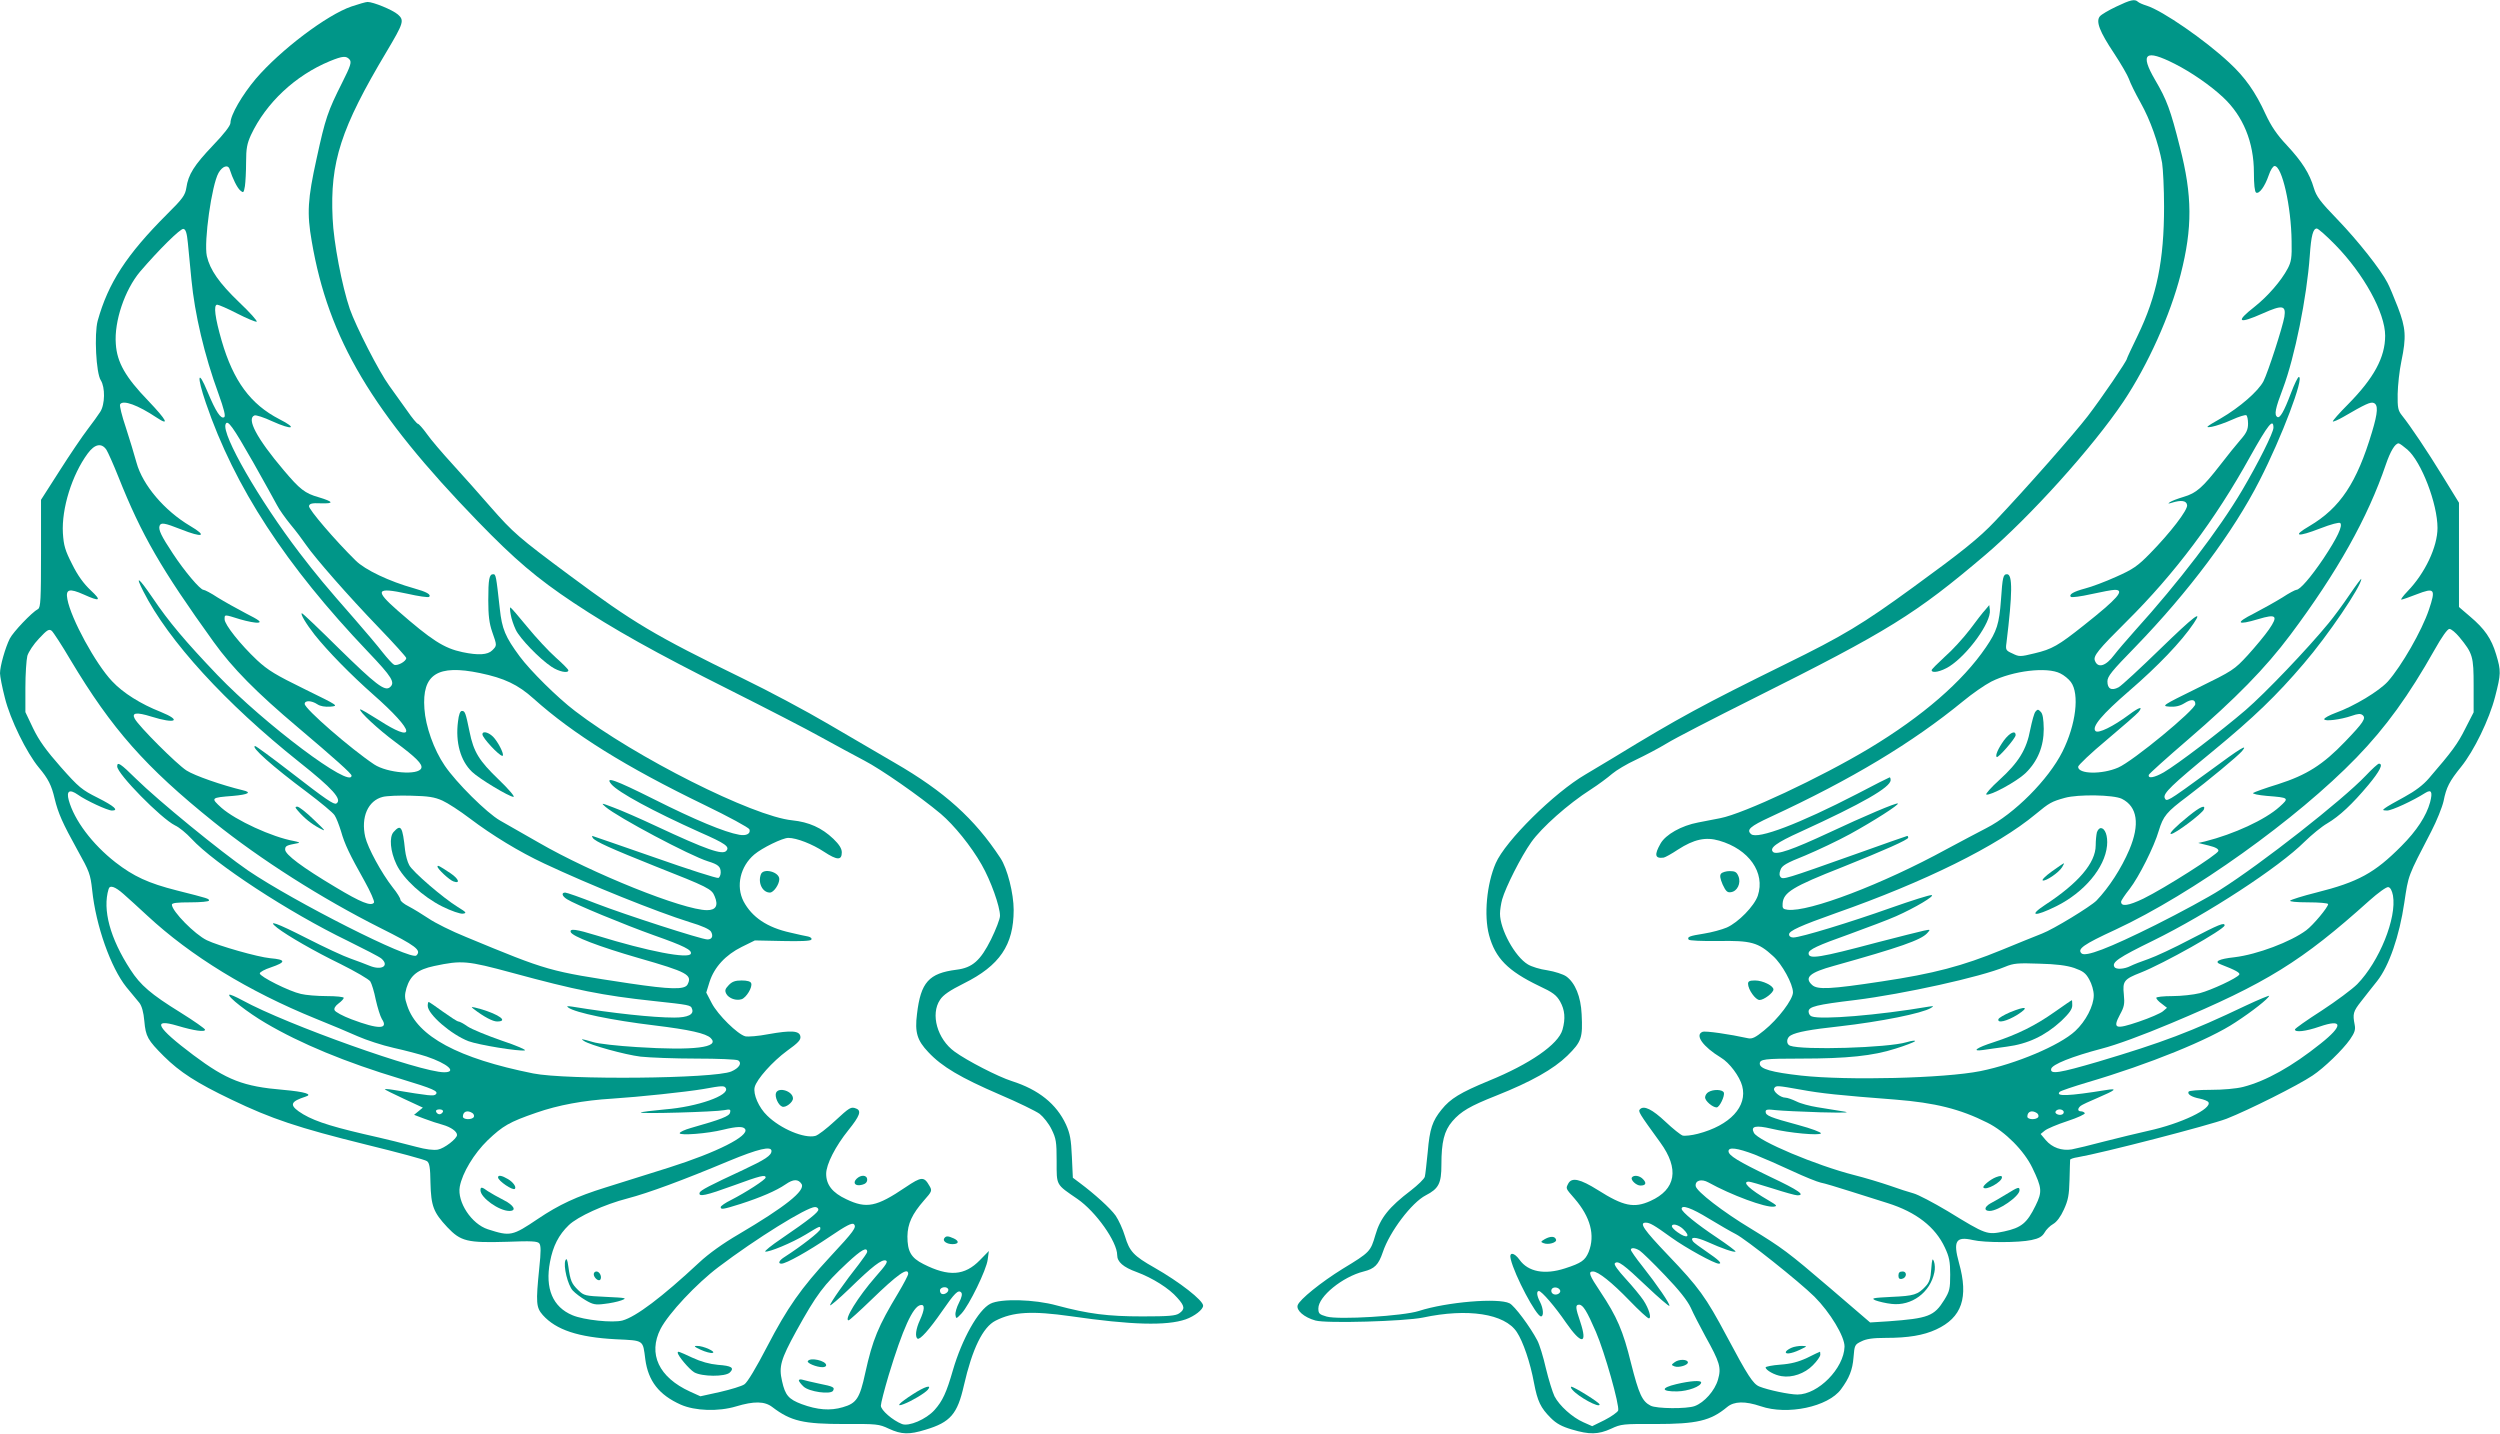 <?xml version="1.0" standalone="no"?>
<!DOCTYPE svg PUBLIC "-//W3C//DTD SVG 20010904//EN"
 "http://www.w3.org/TR/2001/REC-SVG-20010904/DTD/svg10.dtd">
<svg version="1.0" xmlns="http://www.w3.org/2000/svg"
 width="1280pt" height="734pt" viewBox="0 0 1280 734"
 preserveAspectRatio="xMidYMid meet">
<g transform="translate(0,734) scale(0.1,-0.1)"
fill="#009688" stroke="none">
<path d="M10835 7306 c-38 -18 -76 -40 -84 -50 -21 -26 -1 -78 73 -189 35 -53
69 -112 76 -131 6 -19 33 -74 60 -122 50 -89 91 -206 110 -308 5 -33 10 -134
10 -224 0 -276 -37 -457 -135 -660 -30 -62 -55 -115 -55 -118 0 -12 -129 -201
-201 -295 -70 -91 -320 -375 -474 -537 -81 -86 -171 -158 -420 -339 -258 -188
-357 -248 -655 -394 -416 -205 -545 -274 -880 -479 -47 -28 -111 -67 -142 -85
-160 -93 -411 -341 -460 -455 -46 -106 -61 -267 -34 -368 32 -118 96 -183 256
-260 71 -33 89 -47 108 -80 24 -43 28 -87 12 -144 -21 -75 -167 -176 -378
-262 -145 -60 -196 -91 -241 -147 -47 -58 -61 -98 -71 -217 -6 -59 -12 -116
-15 -127 -3 -11 -35 -42 -71 -70 -112 -85 -157 -141 -182 -228 -25 -85 -27
-88 -167 -173 -110 -68 -222 -158 -231 -187 -8 -26 33 -62 91 -78 56 -16 458
-4 550 15 230 49 419 20 481 -74 32 -48 69 -156 88 -260 18 -95 34 -128 86
-180 29 -29 57 -44 108 -59 90 -27 135 -26 201 4 51 24 62 25 226 24 212 0
283 16 368 87 36 30 92 31 172 4 136 -47 345 -3 411 87 42 57 59 99 64 163 5
62 6 66 40 82 25 13 59 18 125 18 115 0 193 13 258 43 132 61 167 163 117 341
-31 112 -16 137 71 117 59 -14 236 -14 300 0 39 8 55 18 67 38 8 15 28 35 44
44 18 10 39 38 55 74 22 48 27 74 29 153 1 52 3 98 3 102 1 4 18 10 39 13 128
22 672 163 762 197 112 44 366 171 440 221 59 39 154 131 192 185 24 35 29 50
24 75 -11 56 -8 68 33 120 23 29 59 76 82 104 61 77 114 231 139 401 22 145
16 130 138 365 28 54 56 124 63 155 14 71 30 102 90 176 66 82 144 242 174
359 30 117 31 131 5 217 -24 80 -58 130 -134 194 l-56 48 0 267 0 267 -83 135
c-81 132 -165 257 -209 312 -20 25 -23 39 -22 110 1 45 9 120 19 167 26 125
23 170 -18 277 -20 51 -43 107 -53 125 -34 67 -152 216 -255 323 -90 93 -109
119 -122 162 -22 75 -60 135 -139 220 -51 54 -80 98 -108 158 -52 114 -105
189 -186 264 -123 115 -341 266 -423 292 -20 6 -40 15 -45 20 -16 15 -38 10
-111 -25z m300 -293 c83 -42 182 -110 247 -171 103 -96 158 -230 158 -386 0
-60 4 -97 11 -102 16 -9 45 31 65 89 9 27 22 47 30 47 38 0 85 -206 87 -385 2
-85 -2 -106 -20 -140 -33 -63 -103 -143 -170 -196 -100 -78 -84 -90 44 -33 99
44 118 41 109 -18 -9 -53 -83 -282 -107 -330 -26 -50 -120 -133 -220 -191 -77
-44 -81 -48 -44 -42 21 4 68 20 103 36 35 16 68 26 73 23 5 -3 9 -22 9 -43 0
-30 -8 -48 -38 -82 -21 -24 -68 -82 -104 -129 -91 -117 -123 -145 -188 -164
-30 -9 -62 -21 -70 -27 -12 -8 -9 -9 10 -3 48 15 75 11 78 -12 4 -25 -86 -142
-192 -250 -61 -62 -85 -79 -171 -117 -55 -25 -127 -52 -159 -60 -60 -16 -85
-31 -73 -43 4 -4 51 2 104 14 54 12 108 22 121 22 53 0 15 -44 -158 -181 -132
-105 -164 -123 -253 -144 -73 -18 -79 -18 -113 -1 -34 15 -36 19 -31 54 31
254 32 352 3 352 -20 0 -23 -15 -31 -131 -9 -123 -21 -161 -77 -243 -119 -175
-324 -353 -598 -518 -250 -150 -643 -334 -762 -357 -32 -6 -83 -16 -113 -22
-86 -16 -167 -62 -193 -108 -33 -58 -29 -78 16 -72 7 1 40 19 73 41 82 53 142
66 211 46 153 -44 237 -164 198 -282 -18 -53 -100 -137 -159 -163 -26 -11 -78
-25 -116 -31 -76 -12 -88 -17 -79 -31 3 -5 68 -8 152 -7 167 3 204 -7 280 -77
46 -41 102 -143 102 -186 0 -36 -76 -137 -148 -195 -44 -36 -61 -44 -81 -40
-96 21 -219 39 -234 33 -41 -16 2 -76 94 -132 44 -26 96 -96 109 -145 28 -105
-62 -202 -227 -245 -31 -8 -66 -12 -78 -9 -11 4 -50 35 -87 70 -69 65 -111 85
-131 65 -11 -11 -7 -18 104 -171 98 -135 80 -240 -51 -299 -84 -38 -138 -27
-269 56 -91 57 -133 66 -151 34 -14 -27 -15 -24 32 -78 81 -94 106 -187 72
-273 -18 -43 -37 -57 -121 -84 -104 -34 -189 -18 -233 44 -28 39 -55 41 -45 3
20 -84 131 -293 155 -293 15 0 12 41 -5 74 -17 32 -19 56 -6 56 14 0 83 -80
139 -162 79 -114 112 -113 73 4 -25 73 -26 88 -6 88 20 0 40 -33 86 -139 45
-104 122 -377 114 -403 -4 -9 -35 -31 -70 -49 l-63 -31 -45 20 c-57 25 -123
85 -148 133 -10 21 -30 85 -44 143 -13 58 -33 123 -44 143 -36 69 -117 178
-142 190 -57 29 -322 7 -464 -39 -80 -26 -410 -46 -472 -29 -38 11 -43 15 -43
42 0 61 124 162 232 189 56 14 76 34 98 99 35 105 148 254 220 291 66 34 80
61 80 156 0 117 14 174 56 223 44 51 90 78 224 131 181 72 294 136 365 205 73
72 79 91 73 212 -4 90 -33 161 -79 194 -16 11 -59 25 -96 31 -38 5 -82 19
-100 30 -67 40 -143 180 -143 260 0 18 5 51 11 73 18 63 96 218 149 293 53 75
189 196 305 270 39 25 87 61 109 80 21 18 76 51 122 72 46 22 117 59 158 84
40 25 240 128 444 230 692 346 829 431 1187 735 228 194 550 551 707 785 125
187 240 443 293 651 61 239 60 404 -4 652 -48 191 -67 242 -127 344 -79 136
-51 159 101 82z m821 -926 c146 -149 256 -348 256 -466 0 -111 -58 -217 -189
-350 -46 -46 -81 -86 -79 -89 3 -2 27 8 53 23 115 67 140 78 156 72 24 -9 22
-48 -8 -148 -78 -261 -163 -389 -320 -482 -91 -53 -65 -59 56 -12 54 21 96 32
101 27 14 -14 -15 -75 -86 -182 -65 -96 -120 -160 -139 -160 -5 0 -38 -17 -71
-39 -34 -21 -100 -58 -146 -82 -98 -49 -88 -62 22 -29 93 28 104 18 55 -53
-20 -29 -69 -88 -108 -131 -70 -76 -77 -80 -258 -169 -183 -90 -185 -92 -143
-95 30 -2 53 3 77 18 35 22 55 20 55 -5 0 -29 -320 -293 -395 -325 -83 -36
-205 -34 -205 4 0 8 66 71 148 139 81 68 153 131 161 141 26 32 4 26 -48 -13
-82 -61 -158 -98 -172 -84 -21 21 33 85 173 206 146 126 267 252 330 346 50
74 0 35 -170 -130 -104 -101 -200 -190 -215 -198 -36 -19 -57 -8 -57 30 0 26
21 52 143 177 274 283 501 587 636 852 114 222 230 530 201 530 -5 0 -23 -37
-40 -82 -36 -96 -57 -131 -70 -123 -17 11 -11 42 29 147 60 160 122 466 137
678 7 104 17 140 36 140 7 0 49 -37 94 -83z m-316 -937 c0 -25 -78 -181 -160
-320 -118 -200 -324 -470 -550 -720 -42 -47 -89 -102 -105 -123 -43 -58 -84
-70 -99 -30 -10 24 16 56 163 202 245 243 453 520 631 842 93 166 120 200 120
149z m686 -112 c72 -63 154 -277 154 -401 0 -97 -64 -232 -153 -324 -23 -24
-37 -43 -32 -43 5 0 40 12 78 27 93 36 99 28 63 -79 -36 -107 -140 -288 -210
-367 -44 -49 -173 -127 -268 -161 -32 -12 -58 -26 -58 -32 0 -13 83 -3 141 17
31 11 45 12 55 4 20 -16 5 -38 -89 -136 -114 -119 -197 -171 -343 -218 -66
-20 -123 -41 -128 -45 -4 -5 27 -11 70 -15 115 -9 116 -10 65 -56 -73 -66
-234 -140 -381 -177 l-35 -8 53 -13 c37 -9 52 -18 50 -28 -4 -18 -274 -190
-384 -244 -77 -37 -114 -42 -114 -16 0 6 20 36 44 66 47 61 125 215 149 298
23 75 39 95 146 175 107 81 259 207 280 232 34 41 -7 16 -164 -100 -94 -69
-182 -132 -198 -140 -24 -13 -28 -13 -34 1 -8 23 34 64 248 240 209 172 326
285 464 447 124 144 295 397 295 434 0 4 -27 -32 -61 -82 -33 -49 -81 -114
-106 -144 -109 -133 -324 -358 -426 -446 -126 -108 -348 -277 -418 -318 -49
-28 -83 -34 -77 -13 2 6 92 87 199 179 246 212 398 367 526 538 240 321 396
599 489 873 23 67 47 107 65 107 5 0 25 -15 45 -32z m266 -960 c69 -84 73 -99
73 -249 l0 -136 -43 -84 c-39 -78 -67 -116 -186 -254 -29 -34 -70 -65 -125
-95 -45 -24 -90 -50 -99 -57 -15 -11 -14 -12 10 -13 24 0 132 50 195 90 32 20
39 6 25 -48 -19 -69 -68 -145 -147 -224 -137 -138 -221 -184 -436 -238 -68
-17 -128 -36 -133 -41 -6 -5 29 -9 92 -9 56 0 102 -4 102 -9 0 -16 -77 -108
-112 -134 -79 -59 -251 -124 -367 -138 -83 -9 -108 -23 -70 -37 75 -29 100
-43 94 -52 -11 -18 -142 -79 -202 -95 -32 -8 -95 -15 -140 -15 -46 0 -83 -4
-83 -9 0 -5 12 -19 28 -30 l27 -21 -21 -18 c-12 -10 -67 -34 -123 -53 -121
-41 -135 -36 -97 36 22 40 25 55 20 104 -7 67 1 78 86 111 117 46 430 222 430
242 0 17 -29 5 -175 -71 -83 -44 -180 -89 -215 -101 -35 -12 -76 -28 -92 -36
-31 -16 -74 -19 -82 -5 -15 24 20 48 198 135 279 137 645 376 775 506 37 36
88 78 116 94 63 37 129 99 211 197 59 71 78 109 54 109 -5 0 -35 -27 -67 -61
-120 -126 -534 -451 -746 -585 -56 -36 -205 -117 -331 -180 -241 -120 -359
-165 -379 -145 -22 22 9 45 174 121 393 183 930 567 1234 881 151 156 268 318
400 552 37 66 66 107 76 107 9 0 32 -19 51 -42z m-2043 -186 c19 -9 43 -29 54
-44 45 -61 26 -218 -43 -356 -72 -144 -247 -319 -390 -392 -41 -21 -133 -70
-204 -108 -325 -178 -705 -323 -813 -310 -24 3 -28 7 -26 32 4 57 51 86 305
186 218 87 338 141 338 151 0 5 -2 9 -5 9 -2 0 -122 -42 -267 -94 -360 -128
-368 -130 -381 -117 -7 7 -8 19 -1 37 7 22 29 35 127 74 64 27 168 76 230 110
120 66 251 150 244 156 -6 6 -173 -65 -352 -149 -189 -88 -270 -116 -287 -99
-20 20 16 47 140 103 319 146 462 228 462 265 0 8 -2 14 -5 14 -2 0 -78 -38
-167 -85 -294 -152 -509 -234 -542 -206 -26 22 -6 40 98 88 417 193 727 380
986 592 47 39 112 84 145 101 111 56 286 77 354 42z m315 -642 c80 -40 93
-131 38 -261 -41 -96 -104 -193 -168 -260 -31 -31 -221 -147 -279 -169 -38
-15 -132 -53 -207 -84 -200 -82 -347 -121 -614 -161 -263 -40 -329 -43 -356
-18 -42 38 -12 64 112 98 339 95 445 132 477 167 18 20 18 20 -17 13 -19 -4
-126 -31 -238 -60 -297 -79 -352 -88 -352 -56 0 19 45 40 211 99 90 33 197 73
237 91 97 43 201 105 182 108 -9 2 -103 -28 -211 -66 -205 -73 -461 -151 -497
-151 -13 0 -22 6 -22 16 0 18 57 44 240 109 455 160 826 343 1023 507 70 58
81 64 149 83 68 19 250 16 292 -5z m1388 -495 c20 -116 -70 -338 -183 -454
-26 -26 -108 -87 -183 -136 -75 -48 -136 -91 -136 -96 0 -16 55 -10 127 15
119 41 121 5 5 -87 -146 -117 -280 -192 -397 -222 -35 -9 -103 -15 -167 -15
-59 0 -109 -4 -112 -9 -9 -13 15 -28 57 -36 20 -4 40 -12 44 -18 20 -33 -139
-110 -309 -147 -51 -11 -151 -36 -223 -54 -71 -19 -147 -37 -168 -41 -51 -8
-100 9 -133 48 l-26 31 21 17 c12 10 64 32 116 49 52 17 93 36 89 41 -3 5 -12
9 -20 9 -17 0 -18 14 -1 28 6 5 46 24 87 41 93 40 105 50 43 40 -191 -31 -262
-34 -237 -9 5 5 70 27 144 49 312 92 623 218 756 307 86 56 167 120 172 135 2
4 -52 -18 -120 -50 -281 -134 -424 -188 -756 -287 -198 -58 -246 -66 -240 -37
4 23 107 64 259 104 74 19 210 69 355 130 489 205 669 317 1014 627 47 42 89
72 98 70 11 -2 19 -18 24 -43z m-1632 -371 c45 -16 59 -26 77 -59 13 -23 23
-57 23 -81 0 -54 -41 -133 -95 -183 -80 -74 -303 -168 -485 -205 -185 -37
-682 -49 -918 -23 -151 17 -212 34 -212 61 0 23 24 26 208 26 240 0 372 14
487 51 52 16 97 34 100 38 3 5 -16 3 -43 -5 -96 -29 -533 -42 -597 -18 -21 8
-19 41 4 53 30 17 101 30 248 46 212 24 425 67 469 94 17 10 15 11 -11 7 -258
-44 -552 -68 -599 -50 -9 3 -16 14 -16 25 0 25 40 35 240 59 248 31 642 118
766 170 43 18 65 20 174 16 88 -2 141 -9 180 -22z m-1400 -623 c102 -19 198
-29 485 -51 202 -16 331 -48 470 -118 91 -45 189 -144 231 -232 49 -102 51
-122 16 -193 -44 -90 -73 -113 -161 -132 -88 -18 -90 -18 -289 104 -74 44
-152 85 -175 91 -23 6 -78 24 -123 40 -44 15 -126 40 -182 54 -192 49 -490
174 -512 216 -18 34 9 40 90 21 91 -22 246 -36 253 -24 4 5 -49 25 -116 43
-144 39 -167 48 -167 68 0 12 10 13 53 8 28 -3 131 -8 227 -11 131 -3 160 -2
115 5 -33 5 -91 15 -130 21 -38 6 -87 19 -108 30 -21 10 -46 19 -56 19 -26 0
-66 34 -57 48 9 15 12 15 136 -7z m1345 -110 c3 -5 1 -13 -5 -16 -15 -9 -43 3
-35 15 8 13 32 13 40 1z m-136 -10 c7 -5 10 -14 7 -20 -10 -16 -56 -14 -56 2
0 26 23 35 49 18z m-1446 -212 c45 -18 132 -56 194 -85 62 -29 127 -55 145
-59 18 -3 87 -24 153 -45 66 -21 152 -48 190 -60 146 -46 244 -122 293 -228
22 -47 27 -71 27 -138 0 -72 -3 -85 -30 -129 -52 -84 -82 -95 -285 -110 l-95
-6 -205 176 c-216 185 -245 206 -405 304 -143 86 -279 191 -283 218 -4 29 29
39 65 19 117 -65 293 -130 335 -124 20 3 15 7 -27 32 -97 56 -139 96 -101 96
7 0 62 -16 122 -35 59 -19 116 -35 126 -35 44 0 7 26 -137 94 -168 81 -215
110 -215 132 0 22 43 17 133 -17z m-234 -328 c53 -32 115 -68 139 -80 51 -26
323 -242 402 -320 80 -80 155 -204 154 -256 -3 -111 -135 -245 -241 -245 -41
0 -151 23 -195 41 -32 13 -59 54 -168 259 -106 199 -142 249 -300 414 -124
130 -149 166 -114 166 21 0 41 -11 131 -76 75 -54 221 -134 243 -134 20 0 0
19 -63 62 -34 23 -65 46 -69 52 -17 25 13 24 73 -2 75 -34 139 -56 145 -50 2
3 -41 35 -96 72 -102 68 -180 131 -180 147 0 22 51 4 139 -50z m-132 -53 c42
-40 22 -53 -28 -17 -16 11 -29 25 -29 30 0 17 33 9 57 -13z m-222 -111 c11 -7
69 -63 128 -125 74 -77 116 -130 134 -168 13 -30 47 -95 74 -145 75 -135 83
-161 65 -223 -16 -56 -70 -117 -119 -135 -39 -15 -196 -14 -226 2 -43 22 -60
59 -100 217 -41 167 -72 238 -157 366 -57 85 -64 104 -38 104 27 0 96 -55 187
-149 48 -50 93 -91 99 -91 15 0 1 49 -28 93 -14 21 -54 70 -90 109 -41 45 -62
74 -56 80 16 16 44 -5 163 -118 61 -58 114 -103 116 -100 7 6 -63 108 -138
203 -33 41 -59 79 -59 84 0 12 21 11 45 -4z m-407 -204 c5 -17 -26 -29 -40
-15 -6 6 -7 15 -3 22 9 14 37 9 43 -7z"/>
<path d="M10165 4218 c-12 -12 -47 -58 -79 -101 -33 -43 -90 -106 -128 -139
-37 -34 -68 -65 -68 -69 0 -18 48 -8 91 19 95 61 215 227 207 289 l-3 25 -20
-24z"/>
<path d="M8812 2867 c-8 -9 -5 -25 8 -56 16 -34 24 -42 42 -39 33 4 53 46 39
81 -9 22 -17 27 -45 27 -18 0 -38 -6 -44 -13z"/>
<path d="M8950 2303 c0 -29 38 -83 59 -83 22 0 71 37 71 54 0 19 -55 46 -94
46 -28 0 -36 -4 -36 -17z"/>
<path d="M8748 1749 c-10 -5 -18 -18 -18 -28 0 -18 39 -51 59 -51 15 0 43 59
37 76 -6 16 -53 18 -78 3z"/>
<path d="M8355 1311 c-7 -13 23 -41 44 -41 27 0 33 12 14 32 -17 19 -48 24
-58 9z"/>
<path d="M7910 996 c-22 -13 -23 -15 -7 -21 24 -10 69 3 64 18 -5 18 -28 19
-57 3z"/>
<path d="M8050 225 c31 -37 140 -96 140 -76 0 10 -131 91 -145 91 -4 0 -2 -7
5 -15z"/>
<path d="M11205 3161 c-66 -53 -103 -91 -89 -91 20 0 160 105 168 126 10 26
-19 14 -79 -35z"/>
<path d="M10422 3697 c-7 -7 -18 -49 -27 -92 -19 -103 -60 -169 -158 -258 -43
-39 -73 -73 -67 -75 21 -7 156 67 200 109 63 61 94 137 94 227 -1 51 -5 78
-16 88 -12 13 -16 13 -26 1z"/>
<path d="M10260 3549 c-30 -42 -45 -77 -37 -85 7 -7 97 96 97 112 0 27 -30 13
-60 -27z"/>
<path d="M10736 3078 c-3 -13 -6 -42 -6 -66 0 -90 -89 -194 -259 -305 -88 -58
-54 -62 57 -7 143 71 249 197 260 310 5 50 -10 90 -32 90 -8 0 -16 -10 -20
-22z"/>
<path d="M10505 2878 c-32 -23 -53 -44 -46 -46 15 -5 82 40 99 68 7 11 11 20
9 20 -2 0 -30 -19 -62 -42z"/>
<path d="M10520 2159 c-99 -70 -190 -115 -312 -155 -88 -28 -117 -49 -55 -40
17 3 72 10 121 17 109 14 197 56 279 131 42 40 57 61 57 81 0 15 -1 27 -2 26
-2 0 -41 -27 -88 -60z"/>
<path d="M10291 2157 c-30 -13 -56 -28 -59 -35 -7 -23 43 -11 98 23 62 40 44
46 -39 12z"/>
<path d="M10220 1313 c-29 -11 -70 -45 -65 -53 11 -18 95 28 95 52 0 9 -8 9
-30 1z"/>
<path d="M10273 1226 c-28 -17 -65 -39 -83 -48 -31 -18 -33 -38 -3 -38 45 0
153 75 153 106 0 19 -7 17 -67 -20z"/>
<path d="M9888 843 c-3 -49 -10 -69 -29 -89 -40 -43 -59 -49 -174 -54 -98 -5
-107 -7 -82 -18 16 -6 53 -15 82 -18 102 -12 198 58 219 162 4 16 3 41 -2 55
-8 20 -10 13 -14 -38z"/>
<path d="M9720 809 c0 -14 5 -19 17 -17 26 5 29 38 4 38 -15 0 -21 -6 -21 -21z"/>
<path d="M9174 440 c-12 -5 -25 -13 -29 -19 -10 -17 26 -13 70 8 40 19 40 19
10 20 -16 0 -40 -4 -51 -9z"/>
<path d="M9253 388 c-45 -21 -83 -31 -138 -35 -41 -3 -75 -10 -75 -14 0 -14
46 -40 82 -45 53 -9 118 13 160 56 21 21 38 45 38 54 0 9 -1 16 -2 15 -2 0
-31 -14 -65 -31z"/>
<path d="M8575 366 c-19 -14 -19 -15 -1 -22 22 -8 70 7 68 21 -2 16 -45 17
-67 1z"/>
<path d="M8582 253 c-80 -19 -78 -38 5 -37 56 1 123 26 123 46 0 12 -57 8
-128 -9z"/>
<path d="M1800 7307 c-126 -43 -363 -222 -490 -370 -70 -83 -130 -186 -130
-226 0 -14 -33 -57 -90 -116 -96 -101 -126 -148 -136 -217 -6 -37 -18 -55 -98
-134 -209 -209 -302 -353 -356 -547 -18 -68 -8 -268 16 -304 23 -36 22 -124
-3 -162 -10 -16 -39 -56 -65 -90 -26 -34 -90 -128 -142 -210 l-96 -150 0 -275
c0 -235 -2 -276 -15 -284 -32 -17 -128 -118 -145 -152 -23 -46 -50 -141 -50
-177 0 -15 11 -72 25 -126 27 -110 111 -281 174 -357 48 -57 65 -91 81 -160
18 -74 40 -124 117 -263 61 -109 66 -123 75 -205 19 -182 95 -396 175 -496 27
-32 57 -69 67 -81 12 -16 21 -47 25 -93 7 -79 17 -97 100 -180 82 -81 166
-136 346 -222 206 -99 341 -144 688 -230 163 -40 305 -78 313 -85 13 -9 17
-33 18 -111 3 -119 15 -151 86 -227 69 -73 102 -81 306 -75 124 5 156 3 165
-8 9 -11 9 -42 0 -127 -18 -178 -16 -201 18 -240 68 -76 182 -114 374 -124
146 -7 138 -2 151 -103 15 -111 70 -182 182 -232 73 -32 192 -36 282 -9 93 28
147 27 186 -3 96 -73 159 -87 371 -87 164 1 175 0 226 -24 65 -30 104 -31 188
-5 127 38 163 80 196 226 43 188 97 299 162 332 90 46 187 51 385 23 310 -45
491 -50 589 -16 45 16 89 50 89 70 0 27 -120 121 -250 195 -106 60 -127 83
-150 160 -11 37 -33 84 -48 106 -27 38 -108 111 -183 167 l-36 27 -5 108 c-4
88 -9 117 -30 164 -49 106 -140 179 -278 223 -69 22 -229 104 -293 151 -88 64
-124 191 -74 265 16 25 50 48 122 84 183 91 255 196 255 376 0 84 -32 212 -68
266 -132 201 -286 340 -542 488 -74 43 -227 132 -339 198 -112 66 -307 170
-435 232 -459 224 -561 285 -891 530 -260 193 -288 218 -403 349 -53 61 -140
159 -193 217 -54 59 -114 129 -134 158 -20 28 -41 51 -45 51 -5 0 -30 30 -56
68 -26 37 -67 94 -91 127 -52 71 -171 304 -202 393 -40 117 -83 342 -88 464
-14 288 42 461 276 853 88 148 92 161 58 191 -28 24 -126 64 -155 64 -9 0 -46
-11 -82 -23z m-10 -272 c11 -13 5 -33 -38 -118 -74 -147 -86 -182 -131 -389
-46 -208 -50 -280 -25 -423 85 -500 310 -877 851 -1435 190 -196 302 -291 488
-415 205 -136 417 -255 800 -447 187 -94 399 -203 470 -243 72 -40 171 -93
220 -119 85 -44 282 -181 392 -273 68 -58 155 -165 209 -260 47 -82 94 -214
94 -262 0 -16 -21 -70 -46 -121 -54 -108 -95 -145 -177 -155 -141 -18 -183
-64 -202 -227 -12 -94 1 -135 58 -195 70 -75 166 -131 365 -217 94 -40 186
-85 205 -99 19 -15 47 -50 61 -79 23 -47 26 -63 26 -163 0 -127 -5 -117 107
-194 94 -65 203 -219 203 -287 0 -35 31 -62 100 -87 81 -30 167 -84 208 -132
38 -42 40 -58 10 -79 -18 -13 -54 -16 -189 -16 -178 0 -277 13 -438 56 -115
32 -288 36 -340 9 -62 -31 -146 -182 -192 -340 -33 -115 -53 -158 -94 -204
-43 -48 -132 -86 -167 -72 -48 19 -108 71 -108 94 0 12 18 82 40 156 72 237
124 352 163 359 23 5 22 -22 -3 -77 -21 -45 -26 -86 -12 -95 12 -7 60 46 125
140 65 94 83 112 98 97 7 -7 4 -24 -11 -53 -12 -23 -20 -51 -18 -63 3 -21 4
-20 31 8 39 42 128 224 134 276 l6 44 -46 -47 c-78 -80 -159 -86 -289 -20 -64
32 -82 65 -82 142 1 65 24 114 85 184 41 46 42 50 28 74 -28 49 -40 49 -123
-7 -148 -100 -199 -111 -303 -61 -71 33 -103 74 -103 130 0 49 48 142 114 224
58 72 68 99 40 110 -27 11 -33 7 -110 -64 -41 -38 -86 -73 -100 -76 -56 -14
-177 36 -246 104 -43 41 -73 110 -64 146 10 40 91 131 166 186 56 40 71 56 68
73 -4 30 -46 33 -164 12 -51 -10 -105 -14 -118 -11 -39 10 -141 110 -172 170
l-28 54 17 55 c24 75 82 138 165 179 l67 33 142 -3 c90 -2 143 0 147 7 4 6 -3
13 -16 16 -13 2 -53 11 -91 20 -119 26 -197 79 -240 160 -40 78 -17 179 55
240 40 34 145 85 174 85 43 0 124 -32 183 -71 67 -44 91 -45 91 -3 0 19 -13
40 -43 69 -60 57 -125 86 -211 95 -201 20 -803 323 -1111 559 -91 69 -230 207
-284 280 -74 100 -91 141 -102 244 -19 171 -20 177 -34 177 -20 0 -25 -24 -25
-134 0 -77 5 -118 20 -161 25 -71 25 -70 0 -95 -23 -23 -71 -26 -152 -9 -95
20 -158 61 -331 212 -121 106 -112 122 49 87 57 -13 107 -20 111 -16 12 12
-13 26 -78 44 -125 35 -250 94 -298 142 -103 101 -242 263 -239 279 3 13 15
16 62 14 68 -2 64 8 -12 31 -71 20 -97 41 -179 138 -139 164 -192 265 -150
281 8 3 48 -10 91 -30 104 -47 133 -38 36 11 -147 76 -235 195 -295 401 -34
118 -43 185 -23 185 7 0 54 -20 102 -45 49 -25 94 -44 100 -42 6 2 -34 47 -90
100 -101 97 -149 165 -165 236 -16 73 25 365 60 426 20 35 49 44 57 18 15 -47
38 -94 54 -108 16 -14 18 -13 24 22 3 21 6 76 6 123 0 70 5 95 25 139 77 164
227 305 404 378 66 27 84 28 101 8z m-828 -940 c4 -39 12 -122 18 -186 17
-177 66 -387 139 -586 28 -78 37 -114 29 -119 -17 -11 -43 28 -85 129 -50 122
-57 84 -9 -56 147 -431 409 -832 830 -1274 124 -130 141 -158 112 -182 -26
-22 -73 15 -262 200 -100 99 -184 179 -188 179 -11 0 21 -54 65 -110 67 -84
184 -204 303 -309 99 -87 166 -160 166 -183 0 -22 -52 -2 -137 53 -52 33 -96
59 -99 57 -8 -9 93 -103 181 -168 105 -78 140 -113 132 -133 -14 -38 -174 -25
-241 19 -120 80 -356 285 -356 310 0 19 35 18 65 -2 15 -10 39 -14 67 -12 43
4 42 4 -133 90 -147 72 -187 96 -243 148 -85 80 -166 182 -166 209 0 26 -3 26
80 0 38 -11 79 -19 92 -17 18 3 5 13 -62 47 -46 24 -112 61 -146 82 -33 22
-66 39 -72 39 -17 0 -98 96 -157 186 -59 89 -75 122 -68 142 7 18 25 15 109
-18 113 -45 138 -36 48 17 -132 78 -244 210 -275 324 -11 41 -36 122 -55 181
-20 59 -33 112 -29 118 15 24 91 -4 187 -68 68 -45 53 -15 -43 86 -117 121
-160 197 -166 291 -9 116 46 277 124 370 96 112 207 222 222 219 12 -2 18 -21
23 -73z m336 -1125 c54 -96 108 -193 120 -216 11 -22 43 -67 70 -100 27 -32
62 -79 79 -104 48 -69 215 -260 371 -422 78 -81 142 -152 142 -157 0 -18 -48
-43 -63 -34 -8 4 -34 33 -58 63 -23 30 -88 107 -143 170 -150 171 -194 224
-283 340 -206 270 -399 605 -378 658 10 26 36 -10 143 -198z m-753 67 c8 -13
36 -75 61 -138 119 -299 219 -472 488 -846 97 -135 220 -259 431 -437 189
-160 275 -237 275 -247 0 -71 -445 263 -687 515 -164 172 -248 271 -333 397
-71 104 -90 117 -46 31 129 -254 421 -573 796 -872 174 -138 224 -194 192
-214 -12 -7 -50 18 -237 163 -93 72 -174 131 -178 131 -29 0 89 -105 265 -236
69 -52 133 -105 141 -118 9 -13 23 -50 33 -82 19 -67 43 -117 121 -256 30 -54
51 -102 48 -109 -14 -21 -68 1 -196 78 -173 103 -259 168 -259 193 0 19 6 22
65 33 13 2 5 6 -20 11 -112 20 -298 106 -371 170 -56 51 -56 52 59 61 79 7 98
18 50 29 -104 25 -246 74 -288 101 -50 32 -244 226 -265 265 -17 31 8 35 85
11 124 -39 159 -21 48 24 -102 40 -193 97 -249 157 -84 88 -211 321 -229 420
-10 52 10 57 84 24 84 -38 93 -32 35 22 -35 33 -66 75 -94 132 -37 72 -44 97
-48 161 -7 125 46 297 127 407 36 49 71 56 96 19z m-184 -1076 c212 -354 383
-548 734 -830 239 -192 552 -391 850 -541 186 -93 214 -115 187 -142 -28 -28
-626 275 -862 435 -141 97 -459 357 -574 470 -79 78 -96 89 -96 63 0 -38 224
-266 296 -302 22 -10 59 -41 84 -68 118 -128 498 -377 800 -523 85 -42 163
-82 173 -91 42 -37 1 -62 -60 -37 -21 9 -65 25 -98 37 -33 11 -134 58 -224
104 -155 79 -208 98 -151 53 52 -40 190 -120 324 -185 76 -38 145 -78 152 -89
7 -11 20 -53 28 -94 9 -40 23 -85 31 -98 36 -54 -17 -54 -155 -2 -45 17 -84
38 -87 47 -4 9 4 22 20 34 15 11 27 24 27 29 0 5 -39 9 -87 9 -49 0 -108 5
-132 11 -60 13 -211 89 -211 105 0 7 26 21 57 31 79 27 78 40 -4 47 -63 6
-264 63 -324 92 -62 30 -178 148 -179 182 0 9 26 12 95 12 52 0 95 4 95 9 0
10 1 10 -165 52 -146 37 -221 72 -314 144 -119 93 -211 216 -239 318 -13 48 4
58 47 28 40 -29 152 -81 174 -81 37 0 13 22 -72 65 -82 41 -97 53 -190 158
-74 84 -111 135 -141 197 l-40 84 0 125 c0 70 5 142 10 163 6 20 32 60 60 89
42 45 51 50 65 39 8 -7 52 -74 96 -149z m2096 -67 c125 -26 195 -59 275 -131
202 -181 471 -349 876 -545 122 -59 225 -115 229 -124 8 -22 -16 -35 -52 -28
-75 13 -228 77 -435 181 -204 102 -255 120 -220 78 35 -42 215 -139 453 -246
132 -58 154 -74 136 -95 -19 -23 -100 5 -359 126 -85 40 -184 83 -220 96 -63
24 -64 24 -40 3 63 -54 434 -251 525 -279 52 -16 65 -27 65 -57 0 -13 -6 -26
-12 -28 -7 -3 -154 44 -327 105 -173 60 -316 110 -318 110 -3 0 -1 -5 2 -10
11 -18 94 -55 319 -145 271 -107 290 -116 305 -154 20 -47 7 -71 -39 -71 -121
0 -589 188 -862 346 -75 43 -164 94 -198 113 -68 39 -224 194 -283 281 -56 82
-98 201 -104 291 -13 177 67 228 284 183z m-192 -653 c27 -12 90 -53 140 -91
115 -87 253 -171 381 -231 236 -111 575 -247 744 -300 67 -20 104 -37 111 -50
12 -23 4 -39 -19 -39 -30 0 -423 127 -570 184 -79 31 -150 56 -158 56 -21 0
-17 -18 9 -34 38 -25 295 -131 446 -185 153 -54 195 -75 188 -94 -10 -28 -219
12 -481 93 -107 33 -140 37 -134 18 7 -22 146 -75 347 -133 251 -72 277 -86
251 -136 -15 -27 -88 -25 -297 6 -416 63 -413 62 -838 238 -72 29 -158 72
-190 94 -33 22 -79 50 -102 62 -24 12 -43 27 -43 35 0 7 -17 35 -39 62 -58 74
-128 203 -141 259 -23 101 14 186 90 205 19 5 85 8 145 6 88 -2 120 -7 160
-25z m-1633 -478 c24 -21 79 -71 122 -111 223 -207 519 -388 861 -527 77 -31
175 -72 217 -91 43 -19 125 -46 183 -59 59 -13 134 -33 168 -44 110 -37 159
-81 91 -81 -121 0 -806 244 -1032 368 -35 19 -65 32 -68 29 -10 -10 94 -91
186 -145 178 -105 409 -201 692 -286 168 -51 195 -63 179 -79 -10 -10 -31 -8
-218 23 -24 4 -43 5 -43 3 0 -2 44 -24 98 -49 l97 -45 -23 -19 -22 -18 53 -20
c29 -11 71 -25 94 -31 42 -12 73 -34 73 -52 0 -19 -65 -69 -98 -75 -22 -4 -62
1 -110 14 -43 12 -164 42 -271 66 -188 44 -271 73 -332 116 -47 34 -39 51 35
75 40 12 -2 25 -114 35 -204 17 -289 50 -460 178 -189 142 -215 190 -81 150
87 -26 141 -33 141 -20 0 5 -57 45 -126 88 -152 94 -205 140 -256 219 -105
161 -144 308 -112 413 6 22 33 13 76 -25z m1991 -404 c324 -88 461 -116 722
-144 186 -20 192 -21 198 -40 12 -29 -21 -45 -91 -45 -109 0 -313 22 -522 56
-27 4 -31 3 -20 -5 36 -26 223 -65 440 -91 181 -22 265 -41 289 -65 49 -48
-84 -65 -379 -46 -97 6 -198 17 -225 26 -59 17 -65 18 -45 5 32 -21 209 -70
290 -80 46 -5 175 -10 285 -10 110 0 206 -4 214 -9 22 -14 5 -40 -35 -57 -87
-37 -845 -44 -1014 -10 -384 77 -593 189 -645 347 -14 40 -14 54 -4 90 20 65
57 95 142 113 142 30 167 28 400 -35z m1093 -590 c22 -37 -146 -96 -310 -109
-66 -6 -122 -13 -125 -16 -8 -8 382 3 427 12 30 6 34 4 30 -12 -3 -19 -45 -35
-200 -79 -32 -9 -58 -21 -58 -27 0 -13 144 -2 223 18 70 17 103 18 112 3 22
-35 -144 -119 -390 -197 -104 -33 -251 -79 -325 -102 -148 -46 -238 -88 -345
-160 -132 -89 -142 -91 -257 -54 -84 27 -158 140 -144 218 13 71 73 170 143
238 78 74 110 93 249 141 112 39 241 63 389 72 139 9 375 34 465 49 99 18 108
18 116 5z m-1448 -121 c-3 -7 -11 -13 -18 -13 -7 0 -15 6 -17 13 -3 7 4 12 17
12 13 0 20 -5 18 -12z m151 -7 c7 -5 10 -14 7 -20 -10 -16 -56 -14 -56 2 0 26
23 35 49 18z m1531 -194 c0 -23 -32 -44 -145 -97 -172 -80 -219 -104 -223
-117 -7 -23 33 -14 173 37 139 51 165 57 165 41 0 -11 -101 -76 -177 -115 -29
-14 -53 -31 -53 -36 0 -14 10 -13 102 16 102 33 182 67 230 100 40 28 65 28
82 2 21 -34 -84 -117 -323 -258 -79 -46 -153 -99 -201 -144 -191 -178 -324
-278 -393 -297 -49 -13 -197 2 -256 27 -101 42 -141 137 -115 273 15 81 45
139 96 188 45 44 184 107 301 137 107 28 283 93 517 191 152 63 220 79 220 52z
m240 -300 c0 -14 -46 -51 -188 -148 -52 -35 -89 -65 -84 -67 17 -5 138 45 207
87 76 46 75 46 75 28 0 -12 -98 -88 -182 -142 -29 -18 -37 -35 -17 -35 24 0
138 64 247 138 84 57 115 73 124 64 15 -15 1 -35 -122 -167 -149 -161 -218
-259 -322 -459 -56 -108 -102 -185 -117 -194 -13 -9 -69 -26 -125 -39 l-100
-22 -53 24 c-160 73 -216 193 -151 321 41 79 183 231 297 317 190 144 452 307
494 307 9 0 17 -6 17 -13z m250 -217 c0 -4 -19 -32 -42 -62 -69 -87 -148 -199
-148 -211 0 -5 44 32 98 84 120 117 167 153 188 145 12 -5 0 -23 -53 -83 -90
-103 -164 -223 -138 -223 4 0 55 46 114 103 137 133 191 171 191 135 0 -7 -23
-51 -51 -98 -103 -171 -131 -238 -169 -410 -28 -130 -45 -155 -115 -175 -64
-19 -130 -14 -211 16 -66 25 -84 45 -100 118 -17 74 -7 110 73 256 104 188
139 235 261 349 73 68 102 84 102 56z m414 -189 c9 -15 -23 -36 -36 -23 -5 5
-7 15 -4 21 9 13 33 14 40 2z"/>
<path d="M2615 4193 c3 -20 15 -55 26 -78 21 -44 121 -148 183 -189 37 -25 86
-35 86 -18 0 5 -29 34 -65 66 -36 32 -101 102 -146 157 -44 54 -83 99 -86 99
-3 0 -2 -17 2 -37z"/>
<path d="M3896 2864 c-17 -44 8 -94 46 -94 19 0 48 42 48 69 0 37 -81 58 -94
25z"/>
<path d="M3731 2296 c-19 -20 -21 -28 -12 -45 13 -23 50 -36 78 -27 24 8 57
62 49 82 -3 9 -20 14 -49 14 -33 0 -49 -6 -66 -24z"/>
<path d="M3973 1744 c-7 -20 12 -63 32 -70 17 -7 55 22 55 42 0 37 -74 61 -87
28z"/>
<path d="M4385 1304 c-21 -22 -5 -39 29 -30 17 4 26 13 26 26 0 25 -32 27 -55
4z"/>
<path d="M4834 999 c-8 -14 14 -29 43 -29 32 0 36 15 7 29 -31 14 -41 14 -50
0z"/>
<path d="M4673 201 c-70 -45 -90 -67 -46 -50 40 15 107 55 123 73 24 29 -14
18 -77 -23z"/>
<path d="M1526 3188 c33 -38 68 -66 109 -88 37 -20 34 -16 -29 44 -37 36 -75
66 -84 66 -12 0 -12 -4 4 -22z"/>
<path d="M2345 3646 c-14 -107 13 -202 72 -258 36 -35 191 -128 212 -128 9 0
-24 39 -75 88 -102 98 -129 142 -150 246 -20 97 -23 106 -39 106 -9 0 -16 -18
-20 -54z"/>
<path d="M2470 3580 c0 -18 85 -109 102 -110 12 0 -11 52 -38 87 -23 31 -64
45 -64 23z"/>
<path d="M2015 3080 c-23 -26 -17 -99 15 -166 35 -74 136 -166 234 -215 46
-23 93 -39 106 -37 21 3 18 7 -26 34 -75 46 -233 182 -249 215 -9 16 -18 50
-21 76 -13 122 -21 135 -59 93z"/>
<path d="M2240 2903 c0 -12 61 -69 82 -76 36 -13 27 13 -14 41 -60 40 -68 44
-68 35z"/>
<path d="M2190 2190 c0 -43 120 -147 209 -181 51 -19 258 -53 288 -47 10 2
-43 25 -118 50 -75 26 -153 58 -174 72 -21 15 -42 26 -48 26 -6 0 -41 23 -79
50 -38 28 -71 50 -73 50 -3 0 -5 -9 -5 -20z"/>
<path d="M2425 2174 c54 -41 98 -64 120 -64 60 0 11 36 -85 64 -48 13 -52 13
-35 0z"/>
<path d="M2550 1312 c0 -18 76 -69 86 -59 9 9 -8 34 -35 50 -32 19 -51 22 -51
9z"/>
<path d="M2460 1246 c0 -38 95 -106 148 -106 39 0 24 29 -30 56 -29 15 -65 35
-80 45 -31 23 -38 23 -38 5z"/>
<path d="M2895 887 c-12 -28 12 -128 38 -155 12 -13 41 -35 65 -49 37 -22 51
-25 96 -19 29 3 68 11 87 18 32 12 27 13 -78 18 -107 5 -113 6 -142 34 -34 33
-41 48 -51 121 -5 37 -9 45 -15 32z"/>
<path d="M3040 816 c0 -18 26 -40 34 -27 9 14 -4 41 -20 41 -8 0 -14 -6 -14
-14z"/>
<path d="M3588 429 c24 -11 51 -18 60 -16 22 5 -48 37 -80 36 -18 0 -13 -5 20
-20z"/>
<path d="M3470 414 c0 -15 58 -84 84 -100 39 -23 160 -24 183 -1 24 24 9 34
-61 39 -43 4 -87 16 -132 37 -71 33 -74 34 -74 25z"/>
<path d="M4136 371 c-6 -10 45 -31 75 -31 11 0 19 4 19 10 0 23 -82 42 -94 21z"/>
<path d="M4090 272 c0 -4 11 -19 24 -31 28 -27 138 -42 151 -22 10 18 3 22
-72 37 -37 8 -76 17 -85 20 -10 3 -18 1 -18 -4z"/>
</g>
</svg>
